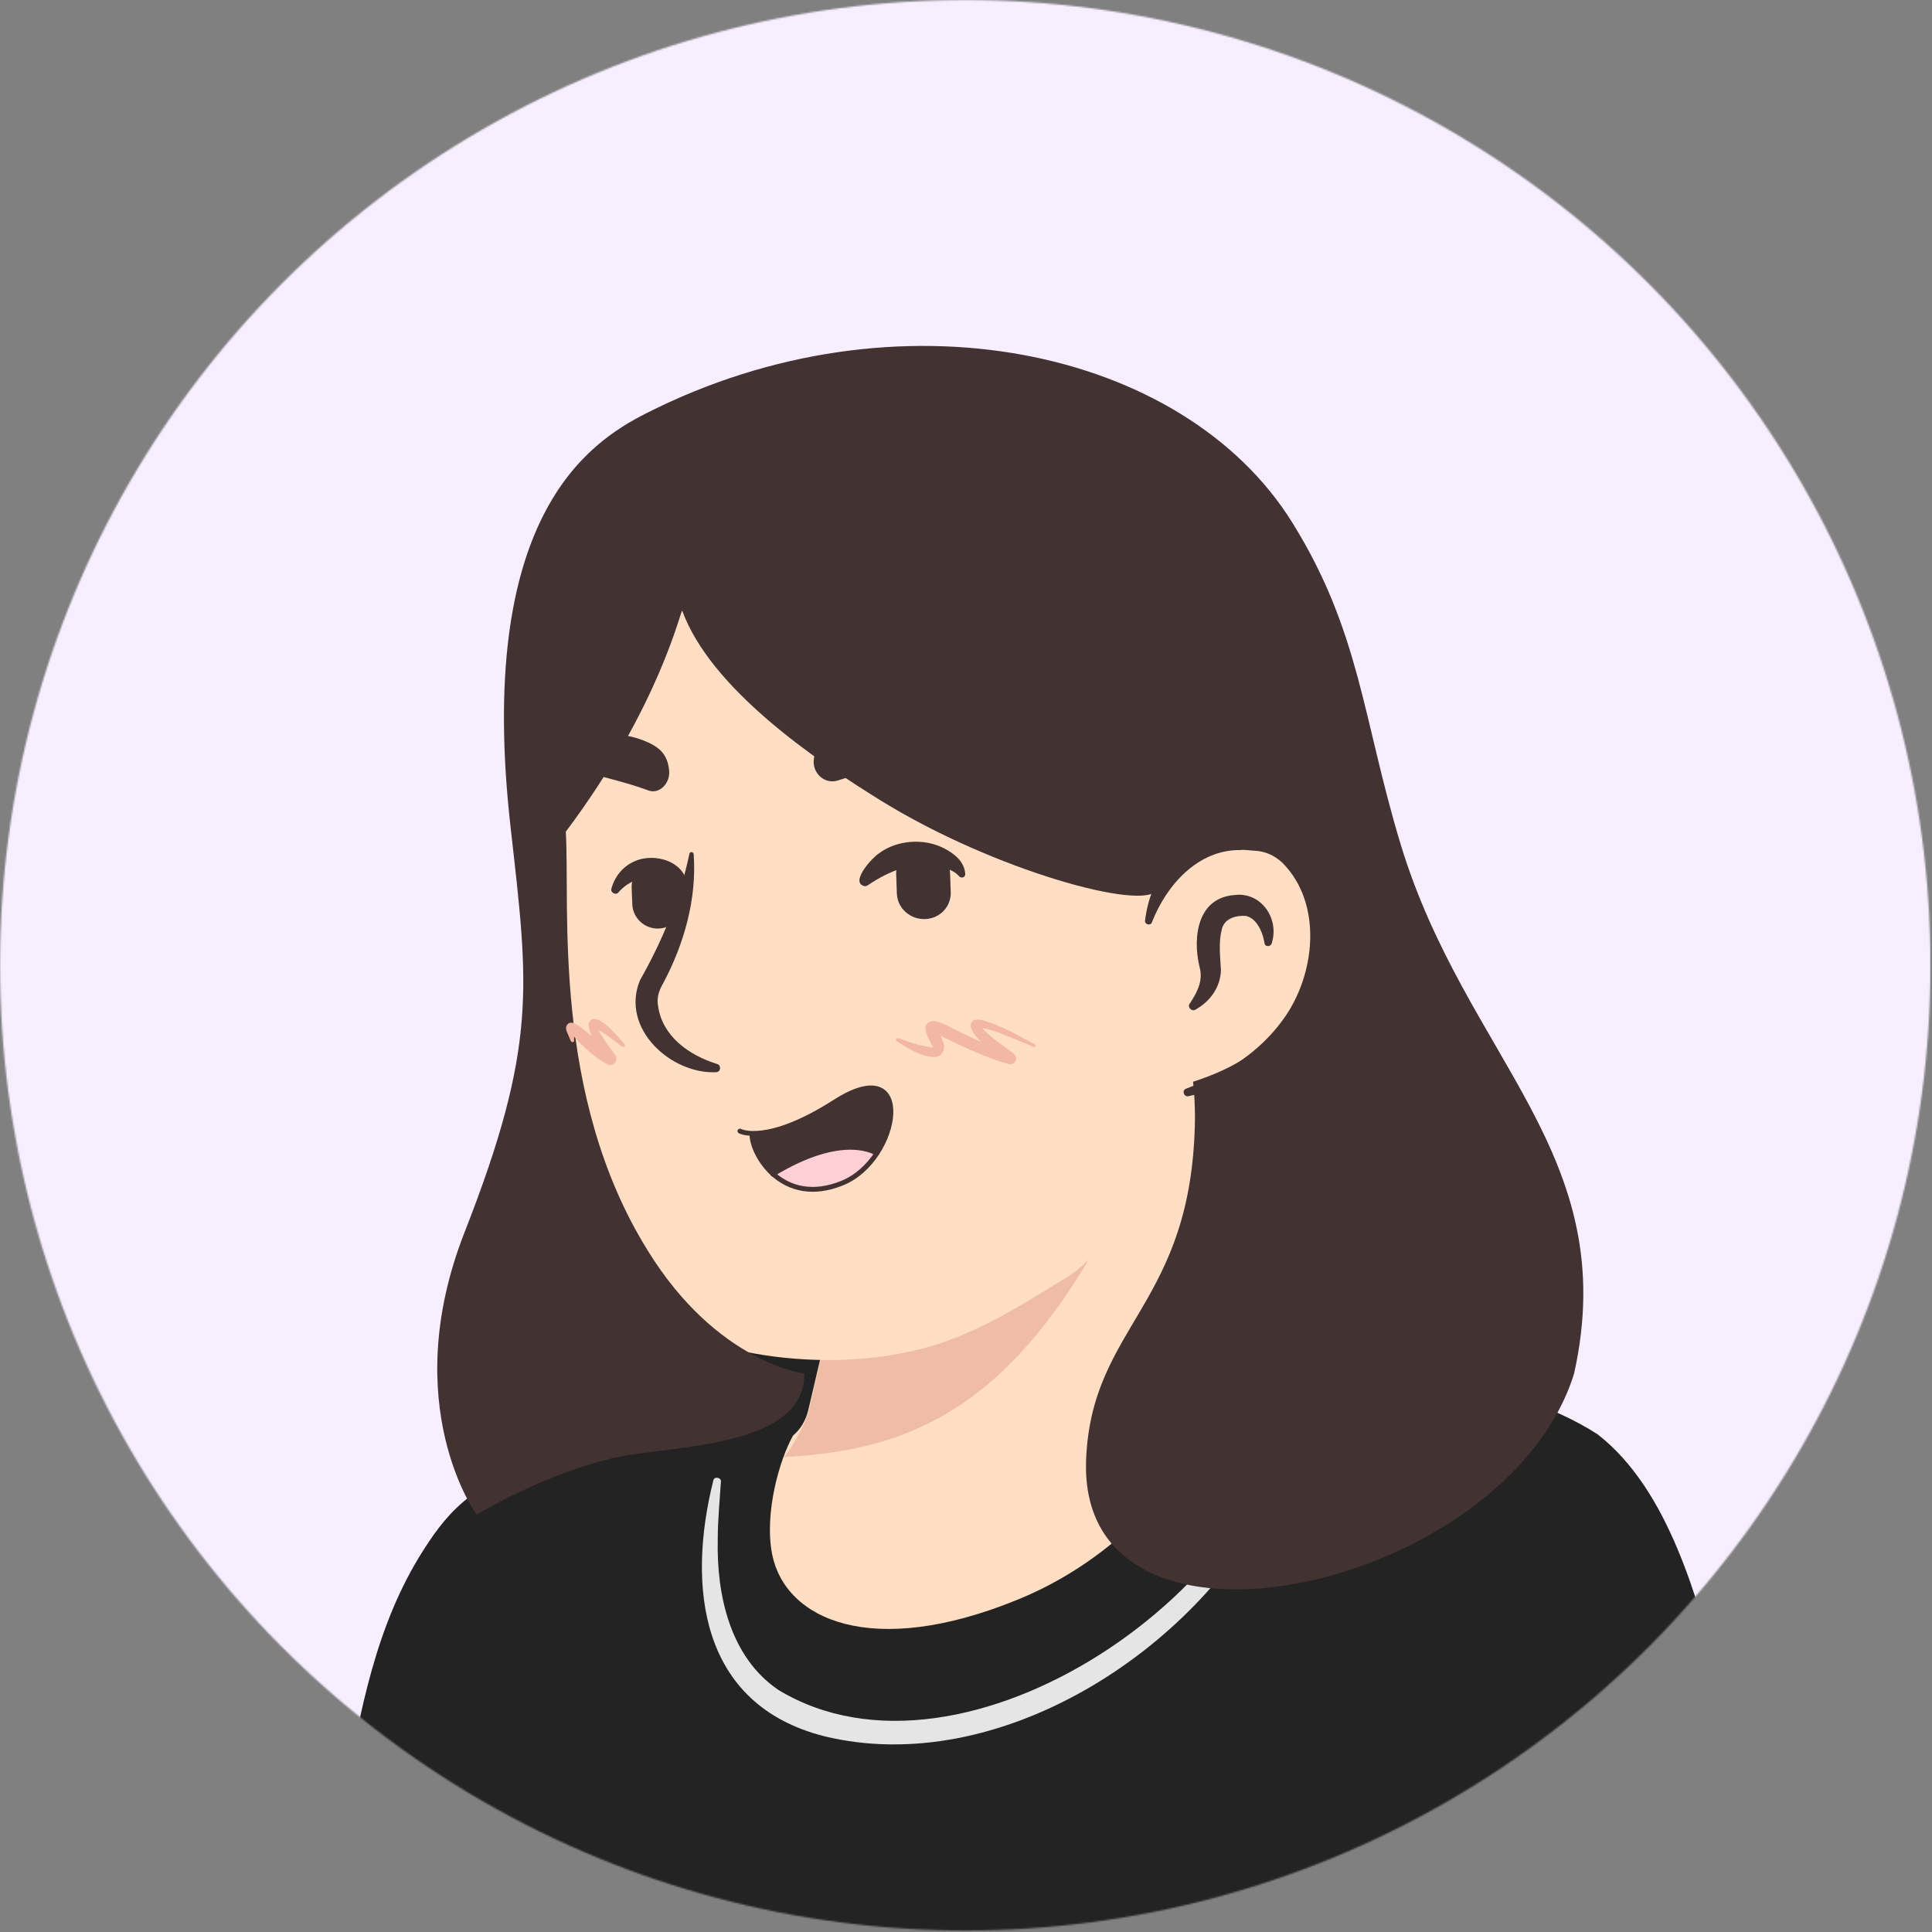 <svg width="1197" height="1197" viewBox="0 0 1197 1197" fill="none" xmlns="http://www.w3.org/2000/svg">
<rect x="0" y="0" width="1197" height="1197" fill="#808080" stroke="none"/>
<mask id="mask0_716_1237" style="mask-type:alpha" maskUnits="userSpaceOnUse" x="0" y="0" width="1197" height="1197">
<circle cx="598.033" cy="598.033" r="598.033" transform="matrix(-1 0 0 1 1196.07 0)" fill="#D9D9D9"/>
</mask>
<g mask="url(#mask0_716_1237)">
<rect width="1200" height="1200" transform="matrix(-1 0 0 1 1196.07 0)" fill="#F7EEFF"/>
<path d="M139.99 1334.9H1131.75C1131.75 1334.9 1085.48 1185.1 1050.58 1046.67C1036.85 992.55 1011.36 918.824 979.989 897.256C936.852 867.452 865.48 850.589 833.323 839.216C810.97 831.373 793.715 828.628 777.637 824.314C777.637 826.275 777.244 827.844 777.244 829.805C777.244 829.805 741.558 909.805 631.362 954.118C541.558 990.589 510.186 976.079 501.95 935.687C496.852 909.805 483.911 903.922 492.146 890.197C496.852 886.275 499.989 880.393 501.558 874.511L504.695 861.569C497.244 860.001 490.186 858.04 483.127 855.687C480.774 854.903 478.813 854.118 476.46 853.334C432.931 878.04 372.931 885.883 300.382 939.216C287.44 948.628 249.793 989.413 234.107 1088.63C212.146 1219.22 139.99 1334.9 139.99 1334.9Z" fill="#232323"/>
<path d="M132.929 1338.82C427.439 1340 841.556 1343.92 1131.75 1343.14C1136.46 1343.14 1139.99 1339.61 1139.99 1334.9C1128.62 1286.27 1110.18 1216.08 1097.63 1167.06C1087.83 1127.45 1075.67 1083.14 1065.87 1043.14C1051.75 990.98 1034.11 923.137 989.792 888.627C975.282 879.216 959.203 872.549 943.909 866.667C910.184 854.118 875.674 844.706 841.164 834.117C821.556 826.667 799.596 821.961 779.203 816.078C774.89 814.902 770.576 817.255 769.4 821.176C769.007 822.353 769.007 827.451 768.615 828.627L776.851 821.176C773.713 821.176 770.576 823.137 769.4 825.882C766.262 832.549 761.949 839.608 757.635 845.882C716.066 905.882 649.007 944.314 579.203 962.353C559.203 966.666 532.537 971.765 518.027 954.118C508.615 941.961 509.007 923.137 501.556 909.804C498.811 903.529 495.674 899.608 498.811 894.118L497.243 896.078C502.341 891.372 506.262 885.49 508.223 879.216C509.792 873.333 510.968 868.235 512.145 863.137C513.321 858.823 510.184 854.118 505.87 853.333C496.851 851.372 487.439 848.627 478.811 845.49C476.458 844.706 474.105 845.098 472.145 845.882C460.772 850.98 449.007 855.294 436.851 859.608C398.811 871.765 360.772 884.706 325.87 904.706C314.105 911.372 302.733 918.823 291.752 926.667C278.811 936.47 270.576 947.451 262.341 960.392C232.537 1007.06 223.125 1060.78 213.321 1114.12C198.419 1183.14 172.537 1249.8 141.949 1313.33L137.635 1321.96L135.674 1326.27L134.497 1328.24L134.105 1329.41L133.713 1329.8C133.713 1329.41 133.321 1330.2 132.929 1331.37C131.36 1334.12 131.752 1337.25 132.929 1338.82ZM147.047 1330.98C148.223 1332.55 148.615 1335.29 147.831 1337.25C147.439 1338.43 147.047 1339.22 147.047 1338.82L147.439 1338.43L148.223 1337.25L149.4 1335.29C175.282 1290.98 196.851 1244.31 213.713 1196.08C224.694 1164.71 233.713 1132.94 239.596 1100C246.654 1056.47 257.635 1010.98 281.164 973.333C287.439 963.529 295.282 952.941 304.694 945.882C315.282 938.431 325.87 930.98 336.851 924.706C358.811 911.372 382.341 900.784 406.262 891.372C430.184 881.568 455.674 874.117 479.596 860.392L472.929 860.784C482.341 864.314 492.145 867.059 502.341 869.019L496.066 859.216C493.713 867.843 493.321 878.039 486.262 883.921C481.949 888.627 479.988 896.863 481.164 903.529C482.341 909.412 484.694 913.333 486.262 916.863C489.792 924.314 492.145 930.588 493.713 938.823C507.439 1007.06 586.262 980.784 630.968 963.137C693.713 938.039 752.145 894.118 783.909 833.333L776.458 838.039C780.772 838.039 784.302 834.902 784.694 830.588L785.086 825.49L774.89 832.549C796.851 836.47 816.458 839.608 836.851 847.059C883.517 861.568 933.321 873.725 973.713 901.568C1015.67 932.157 1039.6 1040.78 1052.93 1090.98C1067.44 1146.27 1082.73 1201.18 1098.81 1255.69C1107.05 1283.14 1115.28 1310.2 1123.91 1337.65L1131.75 1327.06C847.047 1326.67 435.674 1328.63 147.047 1330.98Z" fill="#232323"/>
<path d="M537.636 983.531C537.244 983.923 537.244 983.923 536.852 984.315C536.852 983.923 536.852 983.531 536.852 983.531C536.852 983.531 537.244 983.531 537.636 983.531Z" fill="#E5E5E5"/>
<path d="M443.908 838.04C443.908 838.04 443.908 800.393 476.849 790.589C537.634 772.158 652.535 763.922 729.398 763.922C729.398 763.922 761.947 766.275 773.712 772.158C785.084 777.648 798.81 781.177 801.947 806.667C803.516 819.216 803.516 839.216 803.124 856.864C802.732 880.393 793.32 903.138 776.849 920.001C750.575 947.06 696.065 982.354 633.712 992.942C483.516 1018.04 442.732 952.55 443.908 917.648C445.477 877.256 443.908 838.04 443.908 838.04Z" fill="#232323"/>
<path d="M452.143 837.648C452.927 820.785 461.947 802.746 479.202 798.04C484.692 796.471 490.182 794.903 495.28 793.726C571.751 776.863 650.967 772.942 729.398 771.765C739.594 772.942 759.202 774.511 770.575 779.216C775.28 781.569 781.163 783.922 785.084 787.06C794.104 794.903 794.496 808.628 794.888 820.785C795.28 827.844 795.28 834.903 795.28 841.962C797.633 889.805 776.457 915.295 738.418 940.785C709.79 960.393 677.633 974.511 643.516 982.354C596.849 991.373 545.084 995.687 500.378 977.648C476.849 968.236 454.888 948.236 452.143 922.354C451.751 916.863 452.143 907.452 452.143 901.962C452.927 881.569 452.927 858.432 452.143 837.648ZM436.065 838.04C436.457 858.824 436.457 881.177 436.065 901.962C436.065 908.628 435.28 918.04 436.065 924.314C439.594 957.256 465.869 981.962 494.496 993.726C539.594 1012.55 589.79 1009.41 636.849 1001.96C647.045 1000 659.594 997.256 669.398 994.118C711.751 980.393 751.359 958.432 783.124 927.06C805.869 904.707 814.496 873.334 812.535 842.354C811.359 819.609 815.28 792.55 796.457 774.903C790.575 770.197 784.692 767.452 778.418 764.707C762.339 758.432 746.653 757.256 730.182 755.687C677.241 756.079 624.3 758.824 571.359 765.099C539.986 769.02 508.222 773.334 477.633 782.354L475.28 783.138L472.535 784.314C458.81 790.981 452.927 805.491 445.084 817.256C439.986 823.53 436.457 830.197 436.065 838.04Z" fill="#232323"/>
<path d="M800.38 856.471C791.753 982.354 597.635 1116.86 482.341 1047.06C452.145 1026.67 443.909 987.844 444.694 953.726C444.694 941.961 445.87 930.197 446.655 918.04C447.047 915.295 442.341 914.51 441.949 917.256C425.478 983.138 433.713 1056.08 510.576 1075.69C618.419 1101.96 740.772 1022.75 788.223 927.844C799.204 905.883 806.262 881.569 806.655 857.256C806.262 853.334 800.772 852.55 800.38 856.471Z" fill="#E5E5E5"/>
<path d="M478.421 963.137C486.657 1003.53 539.99 1027.84 629.794 991.372C723.127 953.725 763.519 863.921 773.716 837.255C718.421 733.725 756.853 661.961 756.853 661.961C629.402 650.98 518.029 800 518.029 800L500.774 873.725C499.206 880 496.069 885.49 491.363 889.412C483.127 903.921 473.323 937.255 478.421 963.137Z" fill="#FFDEC3"/>
<path d="M485.479 902.745C560.38 898.823 621.557 875.294 681.165 769.02C630.969 813.333 571.753 830.196 509.4 838.039L501.165 874.117C499.596 880.392 490.184 898.823 485.479 902.745Z" fill="#EFBDA5"/>
<path d="M336.851 417.255C329.792 450.196 335.283 472.157 338.42 563.137C341.557 652.549 367.44 778.824 399.204 810.588C423.518 834.51 501.557 853.334 570.969 835.686C606.263 826.667 636.067 806.275 660.381 791.765C690.969 773.333 717.636 716.471 739.596 680C756.851 651.373 755.283 685.883 777.636 661.177C808.616 627.451 845.871 559.608 827.44 439.608C797.636 245.098 643.518 222.353 529.4 243.922C414.498 265.49 355.675 330.588 336.851 417.255Z" fill="#FFDEC3"/>
<path d="M711.75 570.98C711.75 570.98 723.907 512.157 781.162 519.215C830.574 525.49 847.829 643.921 735.672 676.863" fill="#FFDEC3"/>
<path d="M740.773 625.491C749.792 620.393 756.067 611.765 756.459 601.177C756.067 593.334 754.89 584.314 756.851 576.471C758.028 569.02 765.871 567.059 771.753 567.451C778.028 568.628 781.949 576.471 783.126 582.746C783.126 583.138 783.518 584.314 783.518 584.706C783.91 586.667 787.047 586.667 787.832 584.706C792.93 569.412 781.557 552.549 765.087 554.51C741.949 556.079 738.812 580.393 743.126 598.824C745.479 606.667 742.341 613.726 738.028 620.393L737.243 621.569C735.283 623.922 738.42 627.059 740.773 625.491Z" fill="#423232"/>
<path d="M427.044 529.412C421.161 557.255 410.181 583.137 396.455 607.451C384.299 637.255 415.671 665.49 443.514 664.313C446.651 664.313 447.044 660 444.299 659.215C426.651 653.725 410.573 641.961 407.828 623.921C406.651 618.431 408.22 613.725 410.965 609.019C423.906 584.706 431.75 556.862 429.789 529.412C429.789 527.451 427.044 527.451 427.044 529.412Z" fill="#423232"/>
<path d="M713.712 571.373C722.732 548.235 742.34 526.275 768.614 526.667C770.967 526.275 774.889 527.059 777.242 527.059C783.908 527.451 789.398 529.804 794.497 534.51C819.595 559.608 815.281 603.922 794.889 631.765C787.83 641.569 778.81 650.196 768.614 657.255C758.418 664.314 747.046 669.804 734.889 674.51C732.144 675.294 733.32 679.608 736.065 679.216C762.34 673.725 787.438 660.784 804.693 639.216C831.359 607.059 836.849 553.333 805.085 521.961C798.026 515.686 788.222 510.98 778.418 510.98C775.281 510.98 770.575 510.196 767.438 510.98C750.967 511.765 735.281 520 725.085 532.941C716.065 543.922 710.967 557.255 709.398 570.588C709.398 572.941 712.928 573.725 713.712 571.373Z" fill="#423232"/>
<path d="M465.871 701.96C465.479 708.235 470.185 719.215 478.812 727.058C523.126 700 543.126 714.117 543.126 714.117C558.812 690.196 555.283 657.647 517.244 682.353C490.969 699.607 474.499 702.353 465.871 701.96Z" fill="#423232"/>
<path d="M479.205 727.451C488.616 735.686 502.734 740.784 521.95 732.941C530.969 729.411 538.028 722.352 543.518 714.509C543.126 714.509 523.518 700.392 479.205 727.451Z" fill="#FFCFD6"/>
<path d="M458.42 700.784C458.42 700.784 474.891 709.804 517.244 682.745C567.832 650.196 557.636 718.431 521.95 732.941C484.695 748.235 465.479 714.902 465.871 702.353" stroke="#423232" stroke-width="3" stroke-miterlimit="10" stroke-linecap="round" stroke-linejoin="round"/>
<path d="M543.124 714.509C543.124 714.509 523.124 700.392 478.811 727.451" stroke="#423232" stroke-width="3" stroke-miterlimit="10" stroke-linecap="round" stroke-linejoin="round"/>
<path d="M573.319 569.412C582.731 569.02 589.79 561.177 589.006 551.765L588.614 540.785C588.221 531.373 580.378 524.314 570.966 525.099C561.555 525.491 554.496 533.334 555.28 542.746L555.672 553.726C556.064 562.746 563.908 569.804 573.319 569.412Z" fill="#423232"/>
<path d="M408.223 575.295C416.85 574.903 423.517 567.452 423.125 558.824L422.733 548.628C422.34 540.001 414.889 533.334 406.262 533.726C397.634 534.119 390.968 541.57 391.36 550.197L391.752 560.393C392.144 569.02 399.595 575.687 408.223 575.295Z" fill="#423232"/>
<path d="M538.025 548.236C550.967 539.608 565.084 533.726 580.771 536.863C585.869 537.647 590.967 539.216 594.104 542.746C595.28 544.314 598.025 543.922 598.025 541.569C597.633 533.726 590.967 528.628 584.692 525.491C572.535 519.216 555.672 520.393 544.692 528.628C540.77 530.981 527.437 545.491 534.496 548.628C536.065 549.412 536.849 549.02 538.025 548.236Z" fill="#423232"/>
<path d="M425.868 550.197C425.868 533.726 405.476 527.844 392.927 533.726C385.868 536.863 380.77 543.138 378.81 550.589C378.025 552.942 381.555 554.903 383.123 552.942C389.79 545.099 401.163 541.177 410.182 545.883C412.927 547.452 413.319 548.628 414.104 550.197C414.104 558.04 425.476 557.648 425.868 550.197Z" fill="#423232"/>
<path d="M519.202 483.53C510.966 486.275 502.731 478.824 504.3 469.804C505.084 465.098 507.045 460.392 510.967 456.863C522.731 446.275 571.359 436.863 600.77 450.589C626.653 463.138 556.849 470.981 519.202 483.53Z" fill="#423232"/>
<path d="M401.946 489.804C408.612 492.157 415.671 485.098 414.495 476.863C414.102 472.549 412.534 468.236 409.397 465.098C399.985 455.687 367.828 448.236 347.436 462.745C329.789 474.902 371.357 478.432 401.946 489.804Z" fill="#423232"/>
<path d="M287.806 763.531C333.296 647.452 327.414 610.982 316.433 513.334C294.472 321.178 363.884 274.511 400.355 256.08C555.649 177.256 733.688 215.687 800.747 323.923C842.708 391.374 844.276 445.491 867.806 523.138C908.198 656.08 1005.45 714.903 975.257 850.982C933.688 985.099 667.806 1044.31 672.904 904.707C676.041 820.393 739.178 809.021 740.355 692.55C740.355 684.707 739.963 677.256 739.178 670.197C847.414 636.08 830.159 520.001 781.139 513.727C747.021 509.413 728.982 528.629 719.963 544.707C719.178 547.06 718.002 549.021 716.825 551.374C708.982 564.707 616.433 539.609 545.845 496.08C504.668 470.589 440.355 426.668 422.708 378.433C421.923 376.472 409.374 436.864 350.551 515.295C353.296 561.962 341.531 678.433 401.139 774.511C444.276 844.707 498.394 850.982 498.394 850.982C498.394 897.648 415.649 895.295 381.139 903.138C338.002 912.55 295.257 938.433 295.257 938.433C295.257 938.433 245.845 870.589 287.806 763.531Z" fill="#423232"/>
<path d="M641.164 647.059C630.183 641.176 619.595 634.902 607.438 631.765C606.262 631.765 605.477 631.372 603.124 632.157C594.889 638.431 618.811 654.117 623.124 658.039C621.948 656.47 622.34 653.725 624.301 652.941C624.693 652.941 624.693 652.549 625.085 652.549C625.87 652.549 625.87 652.549 625.87 652.549C616.066 649.019 606.262 645.098 596.85 640.392C591.36 638.039 583.909 632.941 578.026 632.549C575.673 632.549 572.928 634.902 573.321 637.255C573.713 640.392 574.497 641.568 575.281 643.529C576.066 645.098 577.634 647.451 578.026 649.019C578.026 649.412 578.419 648.627 578.419 648.627C578.419 649.019 576.066 649.019 575.673 648.627C569.399 647.843 562.732 645.49 556.458 643.137C555.281 642.745 554.497 644.314 555.673 645.098C562.34 649.412 569.399 654.117 578.026 654.902C583.517 655.294 586.262 650.196 584.301 645.49C583.517 642.745 581.556 639.608 580.772 637.255C580.772 638.039 579.987 639.216 579.203 639.608C578.419 640 578.026 639.608 578.419 640C582.34 641.176 590.183 645.49 593.713 647.059C603.909 651.765 613.713 656.078 624.693 659.216C625.477 659.216 625.477 659.608 626.654 659.216C629.791 658.823 630.575 654.902 628.222 652.941C623.517 649.019 618.026 645.882 613.713 641.961C611.36 640 608.615 637.255 607.046 634.902C607.046 635.294 606.654 636.078 606.262 636.47C609.791 636.863 616.85 638.823 621.164 640.784C627.438 643.137 634.105 645.882 640.379 648.627C641.164 649.412 642.34 647.451 641.164 647.059Z" fill="#F3B8A3"/>
<path d="M387.046 647.059C383.517 643.137 368.615 624.313 364.693 634.117C364.693 634.902 364.693 635.686 364.693 636.078C366.262 643.921 371.36 650.588 375.281 657.255C374.497 655.294 376.066 652.549 378.026 652.157C378.811 652.157 379.203 652.157 379.595 652.157C379.987 652.157 379.595 652.157 379.203 651.764C371.36 646.666 365.477 640.392 357.634 634.902C356.066 634.117 354.105 632.941 352.144 634.117C350.183 635.686 350.575 638.039 351.36 639.608C352.144 641.568 352.928 643.137 353.713 645.098C354.105 645.49 354.497 645.882 355.281 645.49C355.673 645.49 355.673 645.098 355.673 644.706C355.673 643.921 355.673 638.823 355.673 638.039C355.673 637.647 356.066 637.255 355.673 638.039C355.673 638.431 354.889 639.215 354.105 639.215C353.713 639.215 352.928 639.215 352.928 639.215C359.595 647.059 367.438 654.51 376.458 659.608C379.203 660.784 382.34 658.431 381.948 655.294C381.948 654.902 381.556 654.117 381.164 653.725C378.419 649.804 375.281 645.882 372.928 641.961C371.752 640 370.183 637.255 369.791 635.294C369.791 636.078 368.223 637.255 367.83 636.862C374.105 639.215 379.595 644.314 385.085 648.235C386.654 649.412 387.83 647.843 387.046 647.059Z" fill="#F3B8A3"/>
</g>
</svg>
